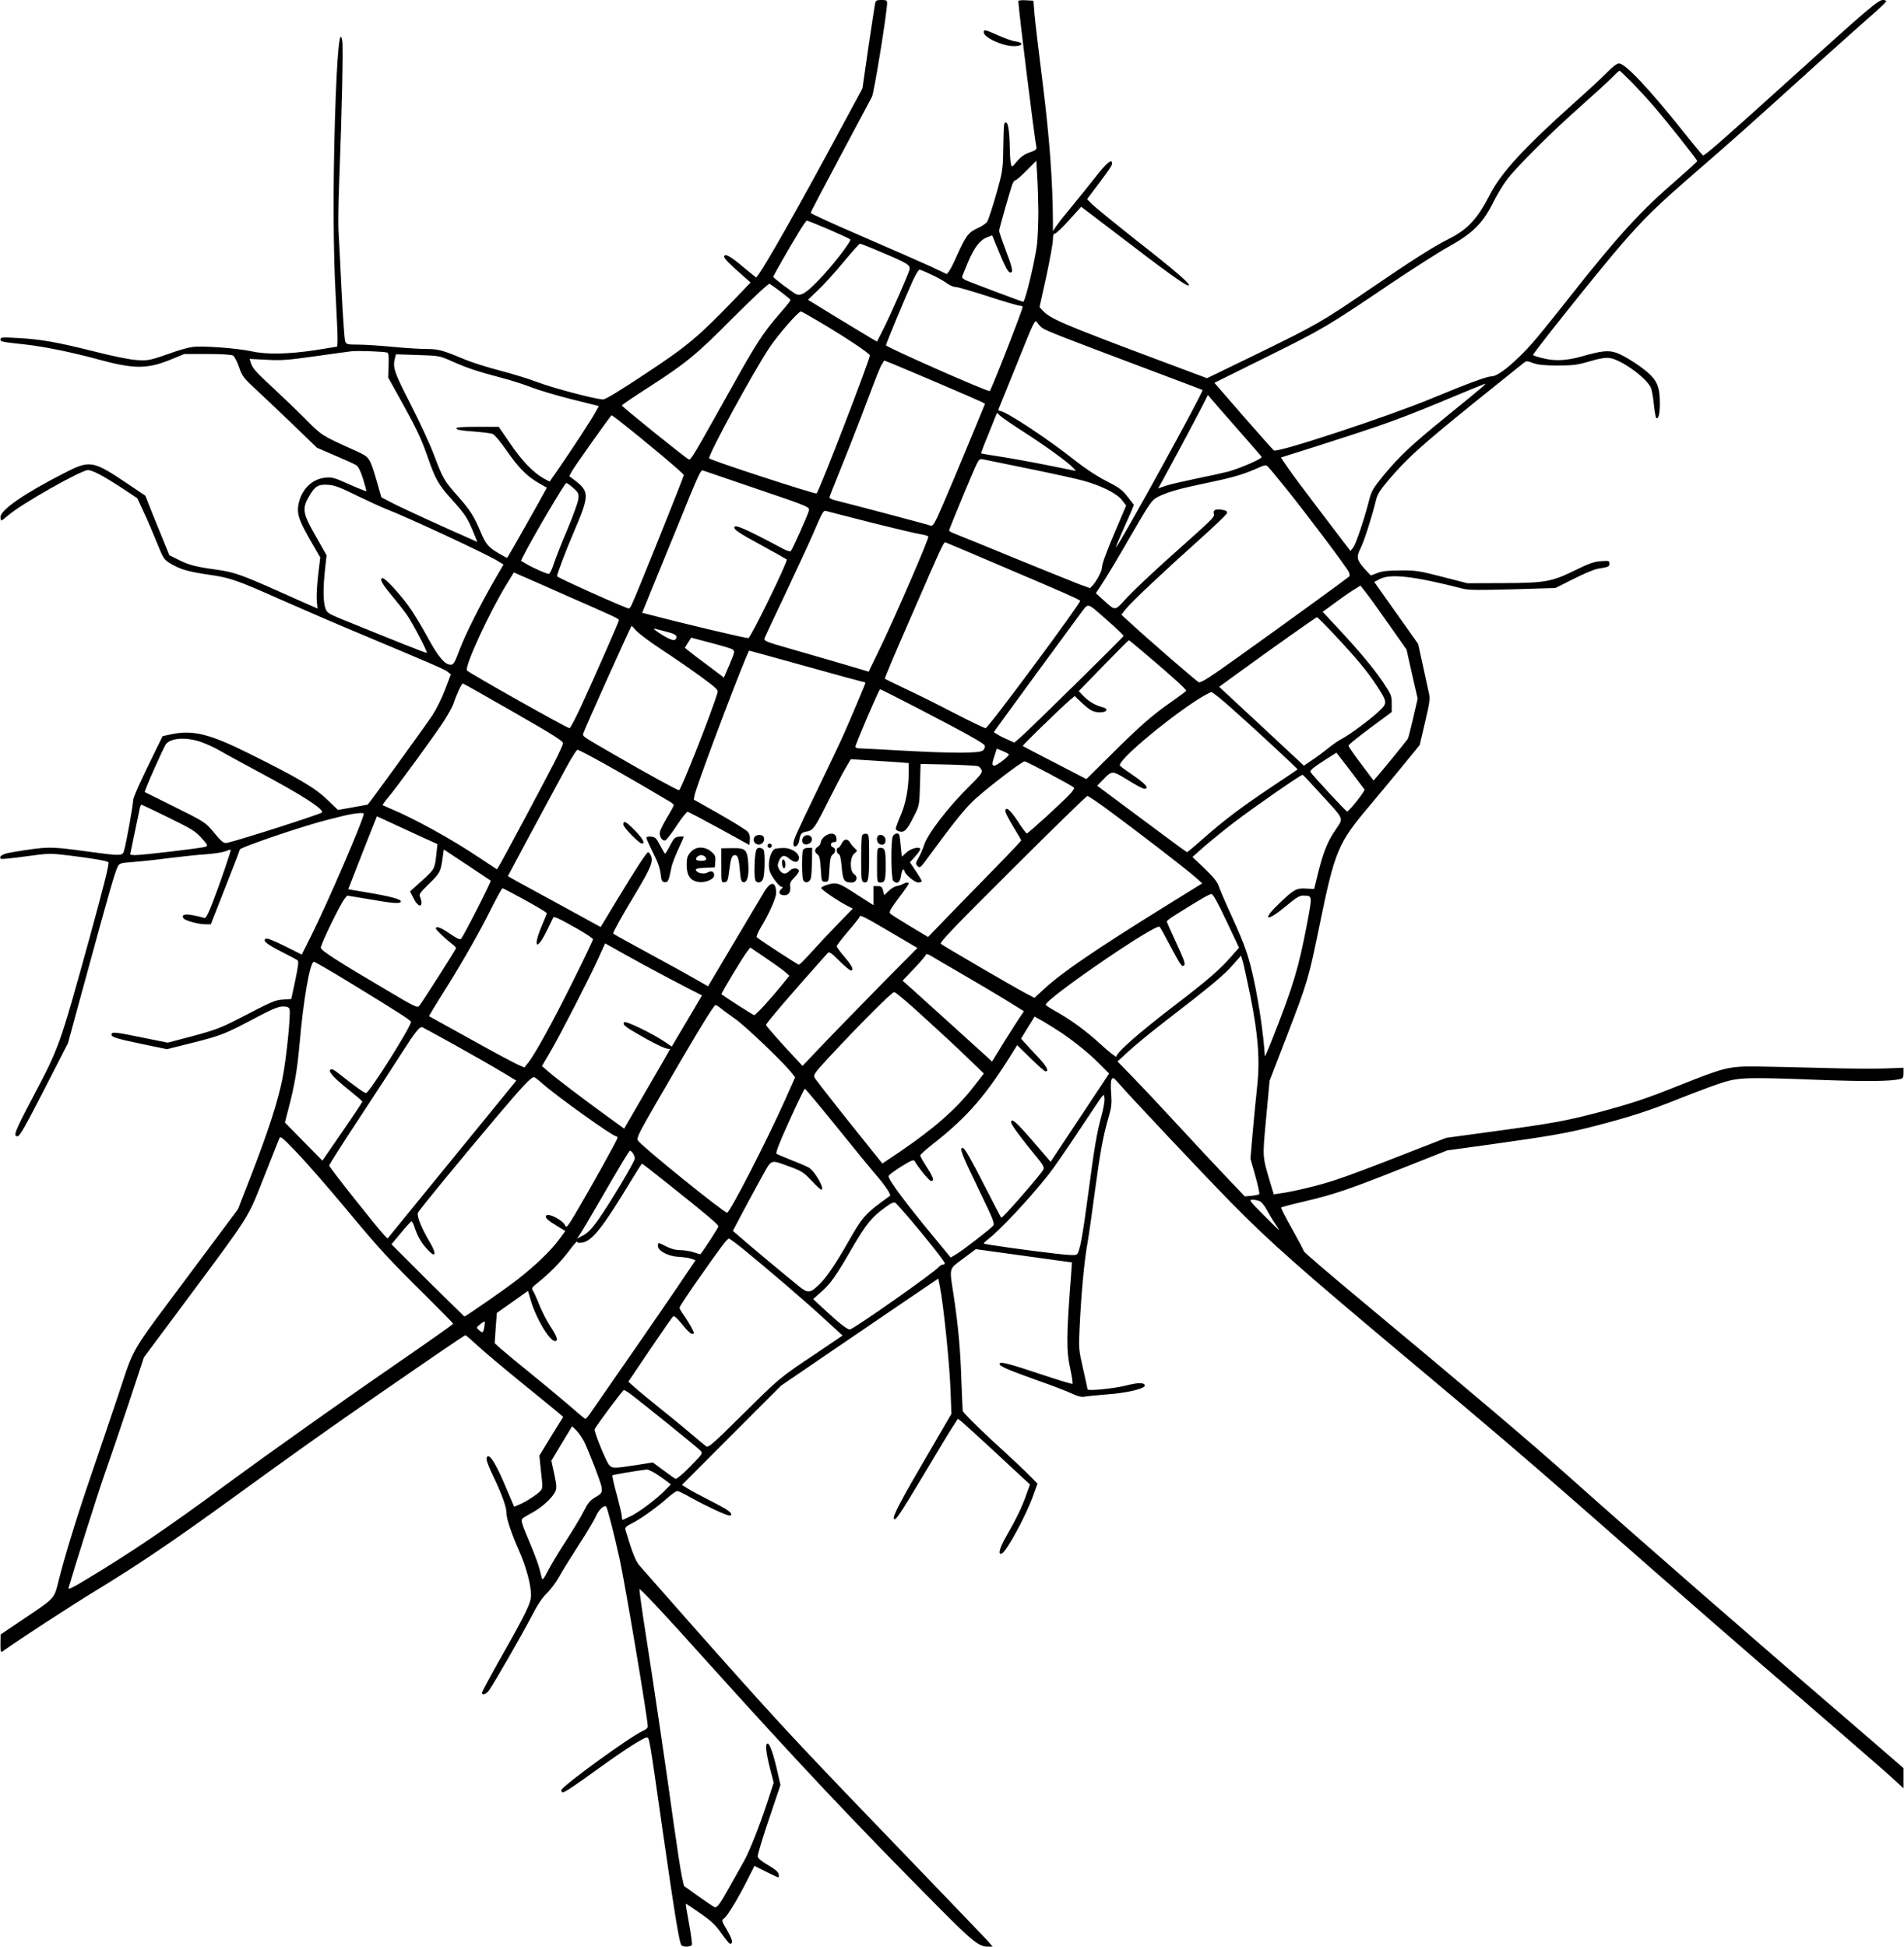 <?xml version="1.0" encoding="UTF-8" standalone="yes"?>
<svg version="1.0" xmlns="http://www.w3.org/2000/svg" width="990pt" height="1012pt" viewBox="0 0 1320 1350" preserveAspectRatio="xMidYMid meet">
  <g transform="translate(0,1350) scale(0.1,-0.1)" fill="#000000" stroke="none">
    <path d="M6066 13473 c-3 -16 -24 -154 -47 -307 l-40 -279 -176 -326 c-269
-500 -492 -893 -546 -966 l-15 -20 -25 20 c-14 11 -57 46 -95 78 -66 54 -102
71 -102 46 0 -12 36 -49 124 -126 l59 -52 -108 -113 c-254 -264 -332 -329
-620 -519 -176 -117 -278 -179 -295 -179 -48 0 -346 78 -456 120 -60 23 -178
59 -263 81 -85 22 -193 56 -240 76 -160 67 -182 72 -271 73 -47 0 -152 7 -235
15 -82 8 -187 15 -233 15 -77 0 -83 2 -91 23 -5 13 -16 172 -25 353 -9 181
-18 365 -21 409 -3 44 -1 204 5 355 19 489 28 924 21 965 -18 110 -37 -86 -51
-545 -14 -470 -12 -925 6 -1236 8 -150 14 -287 12 -305 l-3 -33 -150 -24
c-182 -28 -341 -32 -445 -8 -96 21 -340 39 -405 30 -27 -3 -81 -18 -120 -31
-181 -64 -187 -65 -270 -60 -49 3 -166 27 -300 61 -256 64 -364 83 -527 92
-104 6 -118 5 -118 -9 0 -17 5 -18 180 -37 129 -15 316 -53 492 -101 253 -69
343 -70 508 -3 l95 39 160 0 c96 0 167 -4 178 -11 10 -6 29 -42 42 -80 22 -65
30 -75 132 -169 59 -55 175 -165 258 -245 l150 -145 125 -54 c69 -29 135 -59
147 -67 15 -9 31 -41 48 -95 14 -45 24 -83 22 -85 -2 -2 -55 19 -118 47 -104
47 -119 51 -168 46 -96 -10 -170 -89 -186 -197 -8 -59 8 -104 89 -245 l64
-111 -15 -125 c-8 -68 -12 -148 -9 -176 l5 -53 -32 14 c-18 7 -133 59 -257
114 -243 108 -293 125 -415 142 -140 19 -188 32 -256 66 l-67 33 -34 83 c-19
46 -57 139 -84 206 l-49 124 -120 81 c-247 166 -263 169 -449 73 -272 -139
-436 -253 -436 -302 0 -13 3 -24 6 -24 3 0 25 17 49 37 89 78 505 313 552 313
31 -1 101 -37 224 -117 l118 -78 44 -95 c25 -52 66 -148 92 -213 47 -116 50
-119 99 -148 67 -39 122 -54 258 -74 153 -22 191 -35 513 -178 154 -68 390
-170 525 -226 515 -216 601 -253 622 -270 l22 -18 -39 -103 c-21 -57 -61 -137
-88 -179 -42 -64 -445 -621 -450 -621 -1 0 -48 -9 -104 -19 l-102 -18 -74 71
c-84 82 -206 153 -542 320 -275 137 -389 165 -540 134 l-60 -13 -42 -85 c-113
-229 -163 -340 -163 -363 0 -29 -45 -281 -61 -339 -12 -47 -6 -47 -287 -9
-229 31 -249 31 -495 -10 -62 -10 -91 -28 -74 -45 3 -3 80 4 172 17 163 22
168 22 303 6 162 -20 254 -36 270 -46 9 -6 -26 -146 -133 -536 -207 -748 -205
-742 -396 -1105 -120 -228 -132 -260 -101 -260 16 0 51 62 185 323 l165 322
131 480 c147 539 193 701 213 742 13 27 17 28 108 35 52 4 167 16 256 28 88
11 203 23 255 26 52 4 109 13 128 20 19 8 36 13 38 11 4 -5 -73 -230 -127
-370 -30 -77 -46 -107 -56 -103 -7 3 -40 11 -74 18 -61 12 -87 5 -71 -20 10
-16 103 -42 153 -42 l37 0 100 255 c56 140 101 258 101 263 0 15 447 167 610
207 36 9 81 20 100 25 74 19 150 27 150 17 0 -37 -251 -619 -364 -845 l-66
-132 -118 59 c-78 39 -123 56 -132 51 -23 -14 5 -37 109 -90 53 -27 102 -53
110 -58 11 -8 8 -32 -14 -140 l-28 -130 -56 -4 c-59 -4 -71 -10 -311 -134
-116 -60 -160 -77 -312 -118 l-178 -47 -173 35 c-194 40 -217 42 -217 21 0
-18 33 -28 230 -69 l155 -32 188 47 c193 49 215 58 449 182 95 50 138 67 167
67 30 0 41 -5 46 -19 10 -31 -23 -355 -50 -485 -32 -158 -95 -353 -212 -656
l-95 -245 -302 -405 c-472 -634 -407 -523 -534 -900 -60 -179 -146 -431 -190
-560 -91 -265 -179 -552 -219 -714 -32 -127 -20 -114 -261 -276 l-141 -95 -1
-64 c0 -61 1 -63 19 -50 99 71 468 312 636 414 307 187 550 352 958 648 403
293 669 482 982 698 440 304 623 429 630 429 4 0 40 -31 81 -69 40 -38 176
-152 301 -254 126 -102 243 -198 262 -214 l34 -29 -83 -134 -82 -135 6 -60 c3
-33 9 -84 12 -113 5 -42 3 -56 -11 -72 -23 -25 -100 -75 -146 -94 l-36 -15
-52 122 c-61 147 -106 227 -126 227 -25 0 -17 -33 35 -142 60 -126 90 -210 90
-253 0 -39 34 -139 89 -264 47 -106 81 -232 81 -303 0 -55 -34 -125 -218 -449
-67 -119 -122 -221 -122 -228 0 -21 29 -11 49 17 38 54 224 378 289 502 45 88
78 138 111 170 26 25 65 77 86 115 21 39 83 138 137 222 54 83 107 172 117
196 19 45 59 83 72 69 9 -8 59 -206 94 -365 40 -185 195 -1108 195 -1160 0
-10 -15 -23 -36 -32 -81 -34 -564 -385 -564 -410 0 -8 5 -15 11 -15 13 0 95
55 259 174 166 120 301 206 321 206 21 0 16 27 114 -660 86 -596 115 -772 130
-782 17 -13 65 -9 71 5 2 7 -6 74 -20 148 -14 73 -24 135 -22 136 1 2 46 -28
99 -65 77 -53 107 -82 147 -139 28 -40 55 -73 60 -73 24 0 18 27 -19 92 -40
69 -41 71 -21 85 23 16 100 144 165 274 l45 89 80 -40 c44 -22 82 -40 85 -40
4 0 5 10 3 22 -2 15 -25 35 -73 63 -44 25 -71 48 -73 60 -1 11 33 127 78 258
l80 238 -20 89 c-26 116 -52 193 -67 198 -20 6 -16 -50 13 -166 l27 -105 -23
-71 c-59 -188 -144 -407 -184 -475 -24 -42 -67 -119 -96 -171 -70 -126 -89
-152 -107 -146 -7 3 -58 37 -113 76 l-99 71 -15 67 c-8 37 -33 200 -56 362
-54 393 -141 979 -196 1329 -25 157 -43 292 -42 300 2 10 182 -182 448 -479
653 -725 1042 -1138 1623 -1723 243 -245 284 -277 347 -277 l32 0 -37 43 c-21
23 -268 280 -549 572 -695 721 -830 865 -1171 1245 -129 143 -630 710 -692
782 -28 33 -49 84 -97 245 -6 19 0 26 41 47 62 31 173 110 246 175 32 28 64
51 71 51 8 0 51 -21 97 -47 104 -58 244 -123 264 -123 26 0 16 19 -23 44 -21
13 -81 45 -132 71 -51 26 -111 58 -133 72 l-40 25 344 345 344 344 347 237
c191 130 437 297 545 371 l198 134 12 -63 c23 -112 64 -508 72 -694 l7 -181
-169 -290 c-179 -305 -240 -422 -230 -438 10 -17 39 26 199 293 87 146 177
296 201 333 l44 68 27 -21 c15 -12 110 -99 212 -193 102 -95 202 -188 223
-207 l38 -35 -27 -75 c-29 -83 -69 -164 -138 -285 -47 -81 -59 -130 -31 -119
33 13 170 265 220 407 l28 78 -54 55 c-30 31 -145 139 -257 241 -111 103 -204
196 -207 207 -2 12 -6 107 -10 211 -6 206 -22 385 -54 594 -30 195 -35 177 67
253 l87 65 334 -46 333 -46 -6 -85 c-33 -429 -34 -525 -5 -656 11 -53 18 -98
15 -101 -2 -3 -101 27 -218 66 -229 77 -288 91 -288 72 0 -16 58 -41 271 -117
98 -34 203 -75 234 -90 39 -18 65 -24 83 -20 15 3 86 10 157 16 137 9 270 41
262 63 -6 20 -45 20 -131 -2 -85 -21 -266 -39 -266 -26 0 4 -14 68 -31 143
-30 131 -31 142 -24 282 10 225 32 467 55 591 11 63 33 220 50 349 36 268 57
388 94 514 22 76 25 100 20 171 -4 47 -3 89 3 99 9 16 14 13 44 -21 81 -94
610 -655 784 -832 271 -276 476 -457 1245 -1101 555 -465 778 -655 1156 -986
898 -788 1086 -952 1594 -1389 299 -259 573 -496 607 -529 l63 -58 0 70 0 70
-207 179 c-815 700 -1642 1421 -2103 1833 -280 250 -716 619 -1443 1224 -224
186 -407 343 -407 349 0 6 -37 75 -81 154 -45 79 -79 146 -76 149 3 3 79 23
169 44 201 47 311 85 688 235 l295 117 312 43 c407 57 521 77 708 125 251 65
378 106 600 195 116 46 251 96 300 111 111 32 169 34 664 15 326 -12 491 -10
559 6 18 4 22 12 22 42 l0 36 -137 -5 c-76 -3 -271 -1 -433 4 -162 4 -367 9
-455 10 -189 1 -216 -6 -535 -133 -224 -90 -318 -121 -555 -185 -224 -59 -317
-76 -719 -131 l-338 -46 -231 -90 c-317 -124 -415 -161 -537 -202 -102 -35
-292 -81 -383 -93 l-45 -7 -21 69 c-60 204 -58 177 -32 461 l24 258 119 309
c143 372 152 401 223 748 111 543 130 588 354 853 42 50 137 164 211 254 l134
164 37 158 c32 135 36 164 27 201 -5 24 -24 111 -42 193 l-33 150 -152 214
-152 215 38 20 c74 39 234 21 578 -67 39 -10 115 -10 345 -4 l295 9 126 63
c69 35 143 66 165 70 79 13 84 15 84 36 0 20 -4 21 -59 17 -47 -3 -84 -16
-177 -62 -165 -81 -208 -89 -504 -90 l-245 -1 -175 45 c-159 41 -185 45 -290
44 -84 0 -127 -5 -160 -18 l-45 -17 -43 46 c-55 62 -59 81 -28 143 25 49 81
225 106 330 10 43 27 71 90 145 122 144 221 234 578 523 184 148 344 277 356
286 21 16 25 16 67 0 33 -12 76 -17 169 -17 108 0 138 4 223 29 67 20 110 27
138 23 84 -11 267 -146 289 -212 6 -19 15 -71 19 -115 5 -45 12 -84 15 -88 15
-14 26 27 26 98 0 98 -13 143 -57 191 -46 51 -184 142 -247 163 -54 18 -101
13 -231 -24 -108 -31 -191 -36 -274 -15 -39 9 -71 20 -71 23 0 13 455 583 601
752 171 198 256 281 539 526 237 205 343 299 890 794 113 102 254 227 313 279
59 51 107 97 107 102 0 5 -10 9 -23 9 -32 0 -103 -60 -620 -528 -485 -438
-617 -554 -628 -550 -4 2 -65 75 -135 163 -240 301 -404 475 -448 475 -13 0
-44 -23 -81 -61 -33 -34 -136 -130 -230 -213 -349 -313 -507 -485 -584 -636
-87 -169 -154 -241 -285 -307 -106 -53 -255 -148 -542 -344 -338 -231 -375
-252 -787 -453 l-348 -169 -342 128 c-651 244 -745 284 -796 339 l-24 26 47
212 c25 117 46 232 46 256 0 29 4 42 14 42 8 0 52 42 98 93 l84 93 260 -198
c326 -250 462 -348 483 -348 27 1 -78 92 -365 317 -148 117 -284 228 -303 247
l-34 35 70 93 c88 117 103 139 103 155 0 35 -38 3 -118 -99 -48 -61 -122 -153
-164 -204 -43 -51 -89 -109 -103 -130 l-25 -37 0 59 c-1 280 -23 582 -70 959
-28 220 -54 441 -58 490 l-7 90 -52 3 c-29 2 -53 -1 -53 -5 0 -46 113 -959
125 -1010 4 -19 -2 -25 -46 -40 -37 -13 -62 -31 -88 -62 -35 -42 -36 -43 -42
-20 -4 13 -7 60 -8 104 -2 119 -11 185 -27 185 -15 0 -15 1 -19 -210 -2 -116
-6 -138 -49 -290 -26 -91 -54 -175 -62 -188 -8 -12 -39 -33 -69 -46 -61 -28
-79 -52 -140 -187 -21 -48 -45 -96 -54 -108 l-17 -22 -114 54 c-63 29 -276
122 -472 207 -197 85 -358 158 -358 164 0 5 92 181 204 390 112 210 211 397
221 415 15 31 104 580 105 649 0 19 -5 22 -39 22 -35 0 -40 -3 -45 -27z m5255
-550 c47 -49 112 -119 145 -158 99 -115 304 -374 303 -382 0 -4 -66 -64 -145
-133 -243 -209 -407 -388 -724 -790 -229 -290 -286 -358 -368 -437 -85 -83
-156 -133 -188 -133 -33 0 -158 -46 -419 -154 -301 -125 -1066 -377 -1092
-360 -7 5 -103 113 -213 239 l-200 230 373 185 c387 192 413 208 854 506 148
99 324 212 392 250 169 93 240 163 309 299 27 55 71 129 98 165 63 86 320 342
519 517 88 78 182 164 210 192 27 28 52 51 55 51 3 0 44 -39 91 -87z m-4122
-886 c0 -76 -4 -179 -9 -230 -13 -110 -83 -403 -96 -400 -27 7 -382 141 -401
151 -13 7 -23 16 -23 20 0 4 19 52 42 106 45 105 83 153 136 172 l31 12 31
-77 c61 -148 79 -181 95 -181 22 0 14 34 -38 170 -22 58 -40 112 -40 121 2 18
77 282 92 322 6 15 15 27 21 27 6 0 41 30 78 68 l67 67 6 -105 c4 -58 7 -167
8 -243z m-1456 -127 c78 -34 146 -65 151 -70 11 -11 -126 -188 -223 -287 -83
-86 -121 -109 -154 -92 -30 16 -157 112 -157 119 0 7 108 196 178 311 26 43
51 79 55 79 5 0 73 -27 150 -60z m360 -156 c190 -80 210 -92 202 -124 -8 -34
-127 -304 -181 -412 l-44 -87 -37 21 c-21 12 -129 78 -240 145 l-202 124 70
67 c39 36 118 124 176 194 58 70 110 128 115 128 5 0 69 -25 141 -56z m357
-160 c41 -19 89 -46 107 -60 17 -13 43 -24 57 -24 13 0 115 -29 225 -65 111
-36 210 -65 221 -65 11 0 20 -4 20 -8 0 -21 -215 -570 -228 -584 -8 -9 -691
292 -720 317 -3 3 137 341 185 446 20 43 41 79 47 79 6 0 45 -16 86 -36z
m-1047 -118 c37 -28 67 -53 67 -57 0 -5 -36 -50 -81 -101 -107 -123 -160 -204
-329 -508 -268 -479 -281 -502 -296 -496 -20 8 -464 366 -464 374 0 4 84 61
187 127 263 170 328 223 592 489 142 141 239 232 246 228 7 -4 42 -29 78 -56z
m259 -203 c185 -109 358 -224 358 -238 0 -30 -349 -936 -369 -957 -7 -8 -728
227 -745 243 -14 13 301 593 419 770 58 87 199 249 217 249 4 0 58 -30 120
-67z m1555 -48 c27 -19 150 -67 663 -260 245 -92 446 -168 448 -170 9 -8 -563
-1050 -600 -1090 -5 -5 14 42 42 105 29 63 58 132 67 152 l15 37 -44 56 c-36
47 -59 64 -149 110 -67 34 -149 89 -220 145 -182 145 -478 340 -516 340 -8 0
-13 6 -10 13 3 6 61 150 129 318 120 299 123 306 139 282 9 -13 25 -30 36 -38z
m-4545 -170 c10 -4 12 -26 10 -89 l-3 -84 110 -198 c84 -152 122 -233 160
-342 59 -170 77 -201 176 -311 88 -98 105 -124 144 -219 l29 -71 -41 19 c-153
66 -485 218 -548 251 l-77 40 -32 112 c-48 164 -50 166 -138 207 -245 110
-241 108 -347 214 -55 56 -158 155 -228 220 -130 120 -149 142 -162 184 l-7
23 119 -6 c101 -6 149 -2 333 24 118 17 233 32 255 35 47 5 227 -2 247 -9z
m453 -62 c104 -46 173 -69 340 -113 66 -17 160 -47 210 -67 49 -19 174 -56
277 -82 l188 -47 -21 -39 c-25 -47 -164 -260 -256 -393 l-64 -92 -41 22 c-72
40 -153 124 -233 243 l-79 115 -149 0 c-114 0 -148 -3 -145 -12 3 -9 41 -15
116 -20 61 -5 121 -12 135 -17 15 -6 55 -54 100 -119 81 -117 141 -177 224
-224 l53 -30 -17 -31 c-19 -37 -253 -451 -258 -455 -1 -2 -30 13 -63 33 -67
39 -87 63 -121 145 -46 110 -73 152 -157 247 -99 112 -105 124 -169 293 -26
69 -98 225 -161 348 -115 225 -125 254 -107 321 l6 24 151 -5 c151 -5 151 -5
241 -45z m3370 -150 c149 -63 282 -122 297 -129 l27 -14 -48 -117 c-132 -321
-252 -605 -281 -666 -25 -54 -36 -67 -49 -62 -13 6 -490 132 -663 176 -21 5
-38 14 -38 19 0 5 31 85 69 177 38 93 106 265 151 383 119 314 130 343 146
367 l14 23 53 -21 c28 -11 174 -73 322 -136z m3765 -34 c-19 -17 -127 -105
-240 -197 -244 -198 -324 -273 -436 -408 -77 -95 -84 -107 -104 -185 -32 -124
-88 -291 -108 -317 l-18 -23 -187 245 c-103 135 -212 281 -242 324 l-54 79
212 67 c550 176 595 192 1057 385 80 33 147 60 150 60 3 0 -11 -13 -30 -30z
m-1690 -284 c91 -103 166 -190 168 -194 4 -12 -148 -78 -230 -101 -40 -10
-143 -33 -228 -50 -85 -18 -179 -39 -207 -49 l-53 -18 31 56 c73 132 259 481
285 534 l29 58 20 -24 c11 -13 94 -109 185 -212z m-1483 -20 c154 -99 306
-210 340 -246 l23 -25 -209 42 c-115 23 -262 49 -327 59 -66 10 -120 19 -122
21 -2 1 22 65 54 141 l56 140 24 -22 c13 -12 86 -62 161 -110z m-2813 83 c189
-148 456 -372 456 -383 0 -11 -326 -824 -361 -897 -7 -16 -16 -28 -20 -28 -19
0 -499 215 -499 224 0 14 66 189 111 292 116 271 117 293 9 376 l-35 26 18 33
c20 36 270 389 276 389 2 0 22 -15 45 -32z m2847 -338 c162 -33 336 -71 385
-85 124 -35 226 -87 263 -133 l29 -38 -63 -148 c-70 -163 -105 -256 -105 -284
0 -22 -36 -90 -62 -119 l-20 -22 -72 26 c-39 15 -237 95 -441 178 -203 84
-391 160 -417 170 -27 10 -48 21 -48 26 0 10 172 425 194 467 13 25 21 31 39
27 12 -3 155 -32 318 -65z m1788 -140 c155 -193 419 -545 433 -576 7 -15 8
-28 2 -33 -14 -13 -457 -335 -757 -549 -213 -153 -272 -190 -286 -183 -19 10
-356 302 -466 404 l-70 64 27 35 c36 47 265 263 508 480 107 96 196 181 198
190 2 11 -7 18 -31 22 -46 9 -69 -1 -61 -26 7 -24 1 -29 -303 -300 -122 -109
-256 -236 -299 -282 -87 -96 -78 -95 -163 -18 l-53 48 55 84 c30 47 117 192
192 323 125 216 142 240 179 259 70 36 145 57 344 99 184 38 258 60 362 107
34 16 48 18 58 9 8 -6 67 -77 131 -157z m-3709 12 c413 -140 404 -137 396
-167 -8 -31 -113 -266 -124 -277 -5 -5 -33 4 -63 21 -255 136 -329 168 -329
143 0 -17 38 -42 195 -127 88 -48 164 -91 169 -95 10 -10 -247 -538 -266 -545
-11 -4 -470 105 -700 166 l-37 9 58 143 c32 78 118 288 191 467 149 367 157
383 173 377 7 -2 158 -54 337 -115z m-1236 -7 c36 -32 38 -38 34 -78 -3 -23
-37 -116 -75 -207 -39 -91 -81 -198 -94 -237 -12 -40 -29 -73 -36 -73 -16 0
-117 45 -159 71 l-34 20 21 42 c63 124 283 497 293 497 7 0 29 -16 50 -35z
m-1502 -52 c79 -38 170 -80 203 -93 151 -58 701 -314 777 -362 l37 -23 -61
-105 c-99 -172 -203 -378 -244 -487 -33 -88 -42 -103 -61 -103 -41 0 -88 56
-164 197 -41 75 -99 171 -130 213 -66 89 -160 190 -177 190 -27 0 -8 -36 62
-120 40 -48 88 -109 106 -135 40 -58 143 -255 137 -262 -4 -4 -189 70 -612
242 -69 29 -81 37 -91 66 -16 43 -17 141 -3 268 l11 100 -76 134 c-90 157 -95
189 -46 274 42 72 63 85 132 81 47 -4 85 -18 200 -75z m3568 -187 c162 -41
316 -77 343 -81 26 -4 50 -11 53 -16 6 -11 -225 -546 -336 -776 l-78 -161
-148 44 c-82 24 -246 72 -365 106 -204 58 -216 63 -209 83 4 11 71 153 148
315 76 162 161 345 187 405 68 158 73 167 93 161 9 -3 150 -39 312 -80z m955
-324 c372 -158 481 -206 494 -218 10 -9 -638 -884 -656 -884 -8 0 -108 48
-222 107 -113 59 -266 135 -340 169 -73 35 -135 65 -137 67 -2 2 67 168 155
368 265 609 252 581 270 576 9 -3 205 -86 436 -185z m-3075 -180 c343 -150
370 -163 370 -173 0 -9 -170 -396 -260 -591 -40 -87 -77 -158 -83 -158 -17 0
-687 377 -711 400 -21 21 155 404 274 597 l51 83 32 -14 c18 -7 165 -72 327
-144z m5710 -202 l123 -175 38 -170 39 -170 -31 -135 c-17 -74 -34 -139 -38
-145 -22 -30 -174 -216 -203 -249 l-34 -39 -87 116 c-48 63 -87 120 -87 126 0
6 68 61 150 122 l150 111 0 58 c0 55 -4 64 -59 147 -67 99 -168 220 -318 381
l-102 109 82 60 c45 33 104 75 131 91 l49 31 37 -47 c21 -26 93 -126 160 -222z
m-1944 20 c57 -50 104 -95 104 -100 0 -8 -651 -648 -721 -709 l-37 -31 -48 22
c-27 11 -59 28 -71 36 l-23 14 22 32 c39 55 540 739 585 799 52 67 35 73 189
-63z m1567 -92 c151 -161 229 -255 293 -353 75 -115 75 -122 16 -177 -61 -58
-204 -163 -255 -190 -21 -10 -63 -39 -93 -63 -29 -24 -80 -62 -113 -84 l-60
-41 -294 274 -294 273 150 109 c256 186 522 373 529 374 3 0 58 -55 121 -122z
m-4842 27 c17 -19 96 -78 175 -130 80 -52 201 -136 270 -186 108 -79 124 -94
118 -112 -42 -140 -254 -677 -267 -677 -13 0 -212 109 -447 245 -235 136 -222
127 -217 150 4 20 330 745 335 745 1 0 16 -16 33 -35z m227 -11 c51 -14 63
-29 41 -51 -11 -11 -74 20 -134 64 -19 14 -18 15 10 9 17 -4 54 -14 83 -22z
m435 -115 c23 -13 22 -18 -19 -114 l-36 -84 -106 80 c-59 43 -120 90 -136 103
l-29 24 22 35 22 35 132 -35 c73 -19 140 -39 150 -44z m2860 -26 c201 -170
296 -257 291 -264 -2 -4 -48 -38 -102 -76 -132 -92 -217 -166 -418 -366 l-172
-170 -218 113 c-121 62 -221 114 -223 117 -5 3 266 266 328 319 l32 27 42 -40
c63 -60 87 -73 134 -73 50 0 61 25 16 36 -46 11 -96 40 -131 77 l-33 34 172
177 c94 97 173 176 176 176 2 0 50 -39 106 -87z m-2283 -111 c157 -44 300 -83
318 -87 17 -3 32 -8 32 -10 0 -5 -106 -257 -150 -355 -23 -52 -104 -223 -180
-380 -154 -319 -170 -354 -170 -382 0 -35 34 -16 40 22 8 49 15 57 55 64 43 8
55 26 155 227 40 79 89 173 110 209 l38 65 129 -8 c70 -4 161 -10 201 -13 l72
-6 0 -57 c0 -113 -20 -223 -56 -305 -19 -44 -34 -85 -34 -93 0 -7 12 -16 26
-19 34 -9 53 11 100 106 38 74 38 76 42 219 l4 143 192 -4 c105 -3 199 -8 208
-12 10 -5 20 -17 24 -28 5 -17 -12 -38 -85 -110 -147 -144 -293 -334 -316
-413 -8 -24 -24 -62 -37 -84 -21 -37 -22 -41 -7 -57 16 -15 20 -12 60 42 166
227 253 338 316 400 71 72 346 284 367 284 13 0 326 -166 340 -181 6 -5 -3
-22 -25 -45 -57 -61 -291 -274 -300 -274 -4 0 -33 38 -63 85 -52 80 -86 107
-86 68 0 -9 25 -56 55 -106 30 -49 55 -92 55 -95 0 -3 -53 -60 -118 -127 -65
-66 -210 -215 -323 -331 l-205 -212 -125 75 c-68 41 -130 80 -137 87 -11 10 0
30 57 107 39 51 71 97 71 101 0 11 -17 10 -38 -1 -9 -6 -30 -13 -46 -16 -16
-3 -41 -19 -57 -35 l-29 -28 -8 31 c-7 27 -13 32 -38 32 l-29 0 0 -66 0 -66
-52 33 c-29 19 -78 50 -109 70 -79 50 -101 56 -153 40 -25 -7 -47 -18 -48 -23
-4 -10 115 -91 185 -127 l34 -17 -104 -107 c-57 -59 -139 -146 -182 -194 -44
-49 -83 -88 -88 -88 -8 0 -272 172 -292 190 -4 5 8 35 27 67 58 95 107 205
107 239 0 79 -34 86 -78 17 -16 -27 -111 -186 -212 -356 l-182 -307 -42 24
c-79 46 -273 153 -443 245 -95 51 -173 95 -173 97 0 12 57 115 149 268 112
187 131 232 113 271 -6 14 -15 25 -19 25 -11 0 -78 -103 -214 -327 l-116 -192
-239 131 c-131 71 -276 150 -321 175 -46 25 -83 46 -83 48 0 2 233 436 402
748 38 70 74 127 80 127 19 0 328 -173 640 -359 16 -9 28 -20 28 -25 0 -5 -20
-42 -45 -83 -25 -42 -48 -87 -51 -102 -6 -31 17 -67 38 -59 8 4 44 49 78 102
35 53 69 96 76 96 6 0 105 -52 220 -115 l209 -115 3 36 c2 26 -3 43 -17 58
-12 12 -100 67 -197 122 l-175 99 6 32 c9 51 266 738 355 950 l22 51 86 -23
c48 -13 215 -59 372 -103z m-2090 -301 c281 -161 344 -201 342 -217 -2 -10
-28 -68 -59 -129 -58 -114 -354 -670 -383 -717 l-16 -27 -126 83 c-186 125
-447 269 -608 336 -30 13 -57 25 -59 26 -2 2 14 25 36 51 61 72 318 425 384
525 31 48 63 105 70 125 20 62 57 143 66 143 4 0 163 -90 353 -199z m2792 33
c367 -191 473 -250 476 -267 2 -8 -4 -22 -13 -31 -21 -21 -209 -21 -570 -1
-143 8 -272 15 -287 15 -16 0 -28 5 -28 11 0 18 164 399 171 399 4 0 117 -57
251 -126z m2194 -12 c173 -154 454 -415 451 -418 -1 -1 -79 -54 -174 -117
-215 -144 -327 -228 -473 -356 -63 -56 -117 -101 -120 -101 -3 0 -144 104
-314 231 l-309 230 39 40 c65 67 63 67 173 0 54 -34 105 -61 115 -61 37 0 10
33 -73 90 -49 33 -93 65 -96 71 -19 30 293 296 524 448 51 33 101 61 110 61 9
0 75 -53 147 -118z m-7154 -228 c40 -14 98 -41 128 -59 30 -18 150 -83 265
-145 308 -164 463 -264 444 -285 -12 -12 -555 -186 -652 -209 -30 -7 -36 -2
-115 92 -38 46 -63 62 -250 154 -114 57 -209 104 -211 105 -6 4 131 313 148
334 36 43 144 48 243 13z m5602 -84 c9 -9 -81 -79 -101 -80 -17 0 -16 17 3 72
l15 46 37 -15 c20 -8 41 -19 46 -23z m2367 -112 c51 -68 96 -128 100 -133 6
-9 -101 -145 -120 -153 -6 -2 -239 249 -255 275 -5 9 23 32 86 73 51 33 94 60
95 60 0 0 43 -55 94 -122z m-187 -182 c150 -165 143 -146 86 -231 -53 -77 -83
-151 -116 -280 l-32 -130 -59 3 c-65 4 -84 -7 -191 -111 -116 -112 -78 -121
53 -12 69 58 96 75 120 74 66 -1 65 4 29 -189 -59 -310 -96 -435 -238 -795
-30 -77 -55 -135 -56 -130 -8 138 -39 356 -76 529 -36 165 -61 239 -152 438
-44 95 -85 191 -92 213 -9 28 -37 63 -97 121 l-85 81 87 77 c48 41 141 117
207 167 139 106 460 328 470 326 4 -1 68 -69 142 -151z m-1491 -93 c196 -144
536 -406 599 -461 l54 -48 -265 -164 c-486 -302 -716 -459 -837 -573 l-62 -57
-67 35 c-95 51 -567 326 -583 340 -10 8 100 123 497 518 280 279 514 507 520
507 7 0 72 -44 144 -97z m-6519 -52 c160 -78 188 -95 230 -142 43 -47 46 -54
29 -61 -21 -9 -434 -58 -487 -58 -20 0 -36 2 -36 5 0 3 43 207 67 323 3 12 8
22 10 22 3 0 87 -40 187 -89z m1729 -122 l138 -63 -6 -56 c-13 -118 -11 -115
-100 -196 l-84 -76 25 -49 c25 -50 54 -65 54 -28 0 11 -5 29 -10 39 -9 17 0
30 64 92 76 75 79 81 93 180 l8 57 160 -106 c88 -58 162 -108 165 -110 6 -6
-190 -390 -206 -404 -8 -7 -32 5 -77 36 -61 42 -97 56 -97 36 0 -9 63 -69 113
-108 15 -11 27 -24 27 -28 0 -8 -226 -362 -254 -399 -14 -17 -26 -12 -218 102
-358 211 -463 279 -466 299 -3 20 133 300 165 340 l18 22 140 -23 c176 -31
227 -35 232 -19 6 16 -69 36 -234 64 l-131 22 10 26 c5 14 50 128 99 253 l90
227 72 -33 c40 -19 134 -62 210 -97z m709 -431 c120 -65 188 -106 188 -112 0
-2 -16 -41 -35 -86 -63 -148 -38 -180 32 -40 23 47 44 89 46 95 5 13 35 -1
170 -77 59 -34 107 -66 107 -72 0 -6 -65 -142 -144 -301 -141 -283 -261 -501
-309 -559 l-23 -29 -50 22 c-27 12 -176 92 -330 178 l-282 156 27 46 c15 25
61 100 103 166 111 178 227 382 304 538 38 75 72 137 76 137 4 0 58 -28 120
-62z m4901 -164 l88 -186 -52 -59 c-81 -93 -166 -167 -407 -351 -230 -176
-392 -318 -392 -345 0 -8 -50 31 -111 87 -104 95 -207 170 -326 236 -29 16
-53 32 -53 36 0 42 766 567 790 541 5 -4 38 -64 74 -133 75 -140 81 -149 97
-133 9 9 -6 48 -55 153 -36 77 -66 145 -66 150 0 4 24 23 53 41 178 112 243
149 257 149 10 0 45 -62 103 -186z m-2330 -78 l187 -110 -218 -220 c-120 -122
-299 -306 -399 -409 l-180 -189 -127 137 c-69 76 -126 142 -126 147 0 12 188
231 427 498 11 12 23 5 81 -53 37 -37 73 -67 80 -67 24 0 11 30 -43 93 -30 35
-55 69 -55 75 0 6 36 52 80 104 44 51 80 97 80 101 0 15 26 3 213 -107z
m-1713 -226 c102 -55 235 -126 296 -157 l110 -56 -105 -178 -105 -177 -45 31
c-85 58 -273 149 -284 138 -16 -16 3 -31 127 -101 114 -65 180 -93 191 -82 4
4 -23 -45 -60 -108 -37 -63 -110 -190 -163 -281 l-96 -166 -110 80 c-172 124
-366 272 -415 315 l-45 39 61 104 c72 125 261 493 329 641 l48 106 41 -23 c22
-13 123 -69 225 -125z m988 -55 l24 -22 -48 -59 c-77 -96 -185 -214 -196 -214
-7 0 -209 130 -227 145 -4 5 150 261 179 297 l21 27 112 -76 c62 -42 123 -86
135 -98z m1222 -10 c102 -59 240 -141 307 -182 l122 -76 -28 -41 c-15 -22 -65
-101 -111 -174 l-82 -134 -27 25 c-50 46 -477 432 -535 484 l-59 52 81 85 c45
47 82 91 82 97 0 6 14 2 33 -9 17 -11 115 -68 217 -127z m2000 -155 c54 -271
67 -441 46 -631 -9 -79 -22 -223 -31 -319 l-15 -175 34 -120 c18 -66 31 -123
27 -126 -3 -4 -27 -9 -53 -12 l-47 -4 -139 146 c-76 80 -228 243 -337 361
-109 118 -245 263 -303 322 l-104 107 83 76 c46 42 157 133 248 203 304 234
409 321 467 388 l59 67 13 -44 c7 -24 30 -132 52 -239z m-6249 97 c332 -203
422 -260 426 -273 8 -23 -289 -494 -311 -494 -13 0 -76 45 -184 131 -40 32
-56 39 -64 31 -15 -15 26 -59 140 -150 45 -36 82 -68 82 -72 0 -3 -62 -97
-138 -207 l-139 -202 -130 132 -130 132 23 90 c44 165 63 279 79 460 26 302
72 565 99 565 7 0 118 -64 247 -143z m3986 -243 c106 -96 243 -223 303 -282
l111 -107 -74 -95 c-117 -151 -275 -289 -514 -451 l-116 -78 -230 287 c-126
158 -234 297 -240 309 -9 20 1 34 99 140 214 230 437 453 453 453 9 0 103 -79
208 -176z m-1410 63 c15 -13 60 -45 98 -72 70 -49 329 -296 387 -368 l30 -38
-72 -162 c-127 -283 -381 -777 -400 -777 -23 0 -595 463 -618 500 -11 18 2 44
119 248 284 491 406 692 419 692 5 0 21 -10 37 -23z m2363 -170 c96 -65 200
-150 272 -224 l58 -58 -203 -306 -203 -306 -123 143 c-116 134 -151 165 -151
130 0 -15 73 -114 174 -236 47 -57 57 -74 50 -90 -14 -31 -285 -342 -292 -335
-4 3 -60 113 -127 243 -81 159 -126 238 -138 240 -29 6 -14 -33 109 -288 105
-216 112 -236 98 -252 -24 -26 -214 -173 -256 -197 l-37 -22 -93 113 c-214
258 -338 423 -338 452 0 6 39 35 86 65 71 44 88 51 95 39 27 -47 101 -138 114
-138 25 0 17 23 -30 96 -24 38 -45 74 -45 81 0 6 39 41 86 78 243 190 374 342
568 658 l18 29 93 -91 c51 -50 97 -91 104 -91 26 0 7 36 -51 98 -35 37 -76 81
-91 98 l-28 31 47 77 47 76 56 -31 c31 -18 90 -55 131 -82z m-4203 -87 c120
-67 264 -149 320 -183 l101 -61 -57 -70 c-217 -266 -493 -605 -651 -798 l-185
-227 -22 22 c-42 42 -383 472 -383 484 0 6 93 153 208 327 114 173 245 374
291 447 98 153 129 192 147 185 7 -3 111 -59 231 -126z m605 -267 c100 -88
484 -363 508 -363 6 0 10 -5 10 -11 0 -12 -187 -348 -293 -527 -50 -85 -63
-99 -69 -83 -13 37 -120 93 -133 70 -9 -14 8 -30 77 -72 l56 -34 -48 -65 c-58
-77 -164 -178 -282 -270 -76 -60 -361 -258 -370 -258 -1 0 -116 113 -255 250
l-251 251 66 79 c36 44 69 80 73 80 4 0 13 -17 20 -37 19 -61 47 -111 86 -153
62 -70 73 -42 19 49 -56 94 -90 179 -80 201 10 22 285 356 555 676 175 206
229 264 250 264 5 0 32 -21 61 -47z m2040 -300 c119 -148 243 -299 277 -338
58 -67 100 -131 91 -138 -172 -123 -189 -142 -289 -318 -89 -156 -152 -249
-202 -297 -62 -60 -78 -62 -136 -16 -81 65 -345 285 -405 338 l-58 50 60 114
c33 63 93 172 132 244 82 147 61 138 206 86 77 -28 94 -39 147 -95 32 -35 63
-63 68 -63 28 0 -41 124 -85 152 -13 8 -66 31 -118 51 -52 21 -100 41 -107 45
-8 5 17 72 89 230 55 122 104 222 107 222 4 0 104 -120 223 -267z m1834 75
c-33 -121 -48 -214 -91 -536 -39 -294 -59 -405 -79 -421 -9 -8 -51 -6 -147 5
-177 20 -493 64 -498 70 -2 2 9 14 25 26 88 68 288 281 424 453 35 44 128 179
208 300 80 121 152 228 161 239 15 18 16 17 19 -13 2 -17 -8 -72 -22 -123z
m-5248 -631 c244 -294 302 -356 570 -621 100 -99 182 -183 182 -186 0 -4 -163
-119 -362 -256 -388 -267 -904 -633 -1213 -860 -404 -298 -653 -467 -979 -663
-84 -51 -117 -67 -114 -54 40 139 201 649 248 783 34 96 110 319 169 496 l106
321 286 384 c458 616 431 574 544 859 54 135 102 256 107 270 9 24 13 22 121
-90 62 -64 212 -236 335 -383z m1998 376 c7 -10 14 -27 14 -37 0 -22 -178
-319 -260 -434 -39 -54 -68 -84 -98 -99 l-43 -23 19 28 c11 15 70 115 132 222
155 268 210 360 217 360 3 0 12 -8 19 -17z m233 -204 c274 -218 361 -291 361
-304 0 -8 -94 -154 -125 -193 -1 -1 -21 5 -45 13 -23 8 -65 15 -92 15 -32 0
-65 8 -98 25 -59 30 -60 30 -60 5 0 -35 72 -73 144 -76 35 -2 75 -8 90 -14
l27 -10 -127 -188 c-101 -149 -404 -587 -600 -869 -16 -23 -32 -42 -36 -43 -4
0 -47 35 -95 78 -49 42 -169 143 -268 223 -99 80 -200 164 -224 185 l-43 39 7
105 8 105 108 76 108 77 21 -72 c37 -122 129 -276 166 -276 25 0 15 30 -30 99
-24 36 -58 102 -76 146 -17 44 -38 90 -45 101 -13 20 -11 24 28 55 83 66 161
145 219 222 32 43 58 73 58 67 0 -9 11 -11 37 -7 67 11 143 108 328 414 44 73
82 133 85 133 3 0 79 -59 169 -131z m4113 -128 c14 -5 36 -32 52 -62 16 -30
42 -73 58 -96 16 -24 28 -43 26 -43 -2 0 -50 47 -108 105 -94 94 -102 105 -78
105 15 0 37 -4 50 -9z m-2427 -121 c112 -131 245 -299 245 -311 0 -5 -6 -9
-14 -9 -7 0 -19 -7 -27 -16 -32 -39 -595 -434 -618 -434 -18 0 -77 46 -183
145 l-71 66 57 51 c66 58 102 110 214 304 95 163 133 210 221 275 53 39 68 45
80 36 8 -7 51 -55 96 -107z m-1161 -206 c178 -145 438 -368 564 -484 l133
-122 -188 -127 c-253 -169 -245 -163 -510 -425 -211 -209 -234 -228 -250 -215
-10 7 -47 39 -83 69 -36 31 -132 111 -215 177 -82 66 -170 138 -195 161 l-45
40 149 221 c82 121 154 225 161 231 8 7 26 -8 64 -55 28 -36 58 -65 66 -65 8
0 15 2 15 5 0 12 -34 72 -66 118 -19 26 -34 52 -34 58 0 7 57 93 127 193 164
234 203 286 216 286 5 0 46 -30 91 -66z m-1788 -549 c-8 -40 -12 -42 -38 -18
-18 16 -18 17 9 39 15 12 30 21 32 19 2 -2 0 -20 -3 -40z m1013 -462 c89 -67
468 -373 485 -392 19 -21 18 -21 -70 -111 -48 -50 -94 -88 -101 -86 -7 3 -45
30 -85 60 l-73 54 -120 -19 c-152 -23 -160 -23 -183 1 -21 23 -106 232 -101
248 9 22 195 272 203 272 5 0 25 -12 45 -27z m-324 -324 c29 -54 122 -294 125
-325 4 -36 0 -42 -45 -68 -35 -21 -51 -40 -78 -94 -18 -37 -75 -132 -126 -210
-51 -79 -108 -174 -126 -210 -20 -41 -35 -61 -38 -52 -3 8 -10 38 -17 65 -6
28 -35 106 -64 175 -58 137 -67 163 -57 177 3 5 34 24 68 42 69 37 144 106
162 149 10 23 8 45 -8 120 l-20 92 72 120 72 119 26 -25 c15 -14 39 -48 54
-75z m477 -215 c18 -9 54 -33 80 -52 l48 -36 -33 -34 c-54 -58 -177 -151 -238
-183 -32 -16 -61 -29 -64 -29 -3 0 -5 10 -5 23 0 12 -16 80 -35 151 -20 71
-33 131 -30 135 5 4 163 31 238 40 4 1 22 -6 39 -15z"/>
    <path d="M4320 7782 c0 -20 110 -132 129 -132 25 0 7 33 -48 90 -61 63 -81 73
-81 42z"/>
    <path d="M5717 7700 c-15 -12 -27 -30 -27 -41 0 -10 -9 -24 -20 -31 -25 -16
-26 -37 -2 -54 13 -9 18 -32 22 -101 5 -86 6 -88 30 -88 24 0 25 2 30 88 4 69
9 92 23 101 21 16 22 42 2 50 -23 8 -18 36 6 36 16 0 20 5 17 28 -4 36 -43 41
-81 12z"/>
    <path d="M5976 7705 c-3 -9 -6 -84 -6 -166 0 -127 2 -151 16 -156 33 -12 39
14 39 175 0 152 -1 157 -21 160 -13 2 -24 -4 -28 -13z"/>
    <path d="M6190 7701 c-15 -28 -13 -294 2 -309 26 -26 47 -14 54 33 3 25 10 45
15 45 5 0 9 -4 9 -10 0 -20 71 -80 95 -80 14 0 25 4 25 9 0 5 -18 36 -41 70
l-41 61 36 40 c20 22 36 45 36 50 0 22 -60 9 -94 -20 l-34 -31 -7 68 c-3 37
-8 74 -10 81 -6 19 -33 14 -45 -7z"/>
    <path d="M5231 7696 c-13 -16 -6 -42 15 -50 31 -12 60 18 48 49 -8 19 -48 20
-63 1z"/>
    <path d="M5572 7698 c-17 -17 -15 -45 4 -52 25 -9 56 12 52 37 -3 25 -37 34
-56 15z"/>
    <path d="M6087 7704 c-15 -16 -7 -53 14 -59 27 -9 42 6 37 36 -3 24 -36 38
-51 23z"/>
    <path d="M4480 7690 c0 -6 21 -52 46 -103 32 -61 49 -110 53 -147 5 -47 9 -55
28 -58 23 -3 29 11 48 108 4 19 25 73 46 119 21 46 39 86 39 88 0 2 -15 3 -32
1 -29 -3 -37 -10 -63 -60 -16 -32 -32 -58 -35 -58 -3 0 -18 26 -35 58 -26 50
-34 57 -62 60 -19 2 -33 -1 -33 -8z"/>
    <path d="M5835 7651 c-8 -17 -20 -31 -25 -31 -15 0 -12 -37 4 -43 10 -4 16
-32 21 -92 8 -92 17 -105 69 -105 35 0 47 39 17 58 -31 21 -31 116 2 143 22
19 22 19 2 37 -11 10 -25 27 -31 37 -18 31 -41 30 -59 -4z"/>
    <path d="M5320 7635 c0 -8 7 -15 15 -15 8 0 15 7 15 15 0 8 -7 15 -15 15 -8 0
-15 -7 -15 -15z"/>
    <path d="M4786 7589 c-22 -25 -26 -41 -26 -89 0 -71 25 -108 80 -116 48 -8
110 18 110 45 0 28 -18 36 -46 20 -27 -14 -74 -4 -81 18 -3 8 16 13 64 15 l68
3 3 41 c3 36 -1 45 -28 68 -47 39 -109 37 -144 -5z m103 -32 c14 -18 4 -27
-29 -27 -15 0 -30 3 -33 7 -10 10 13 33 33 33 10 0 23 -6 29 -13z"/>
    <path d="M5000 7498 c0 -118 0 -119 23 -116 20 3 23 11 32 83 11 85 18 105 40
105 19 0 27 -26 34 -110 5 -60 9 -75 23 -78 27 -5 41 43 35 126 -6 100 -18
112 -113 110 l-74 -1 0 -119z"/>
    <path d="M5236 7574 c-8 -59 -8 -158 0 -178 10 -25 43 -19 54 10 11 28 14 173
4 198 -3 9 -16 16 -29 16 -19 0 -23 -7 -29 -46z"/>
    <path d="M5372 7613 c-22 -9 -42 -61 -42 -110 0 -39 7 -58 36 -100 20 -29 43
-53 51 -53 12 0 12 -3 -2 -16 -20 -21 -15 -38 14 -42 34 -5 53 17 49 56 -4 28
2 40 30 68 18 18 32 39 30 46 -7 22 -45 20 -66 -2 -25 -27 -52 -23 -71 11 -12
22 -12 31 -2 57 18 42 38 47 73 17 35 -30 62 -29 66 1 5 36 -50 74 -106 73
-26 0 -53 -3 -60 -6z"/>
    <path d="M5566 7604 c-8 -20 -8 -172 0 -202 9 -31 46 -26 55 8 4 14 7 67 8
118 l1 92 -29 0 c-17 0 -31 -6 -35 -16z"/>
    <path d="M6080 7500 c0 -120 0 -120 24 -120 31 0 36 15 36 120 0 105 -5 120
-36 120 -24 0 -24 0 -24 -120z"/>
    <path d="M5422 7509 c2 -19 8 -33 13 -31 15 3 12 55 -3 60 -10 3 -13 -5 -10
-29z"/>
    <path d="M6820 13277 c0 -37 130 -97 210 -97 62 0 71 25 11 33 -21 2 -75 21
-119 41 -87 39 -102 43 -102 23z"/>
  </g>
</svg>